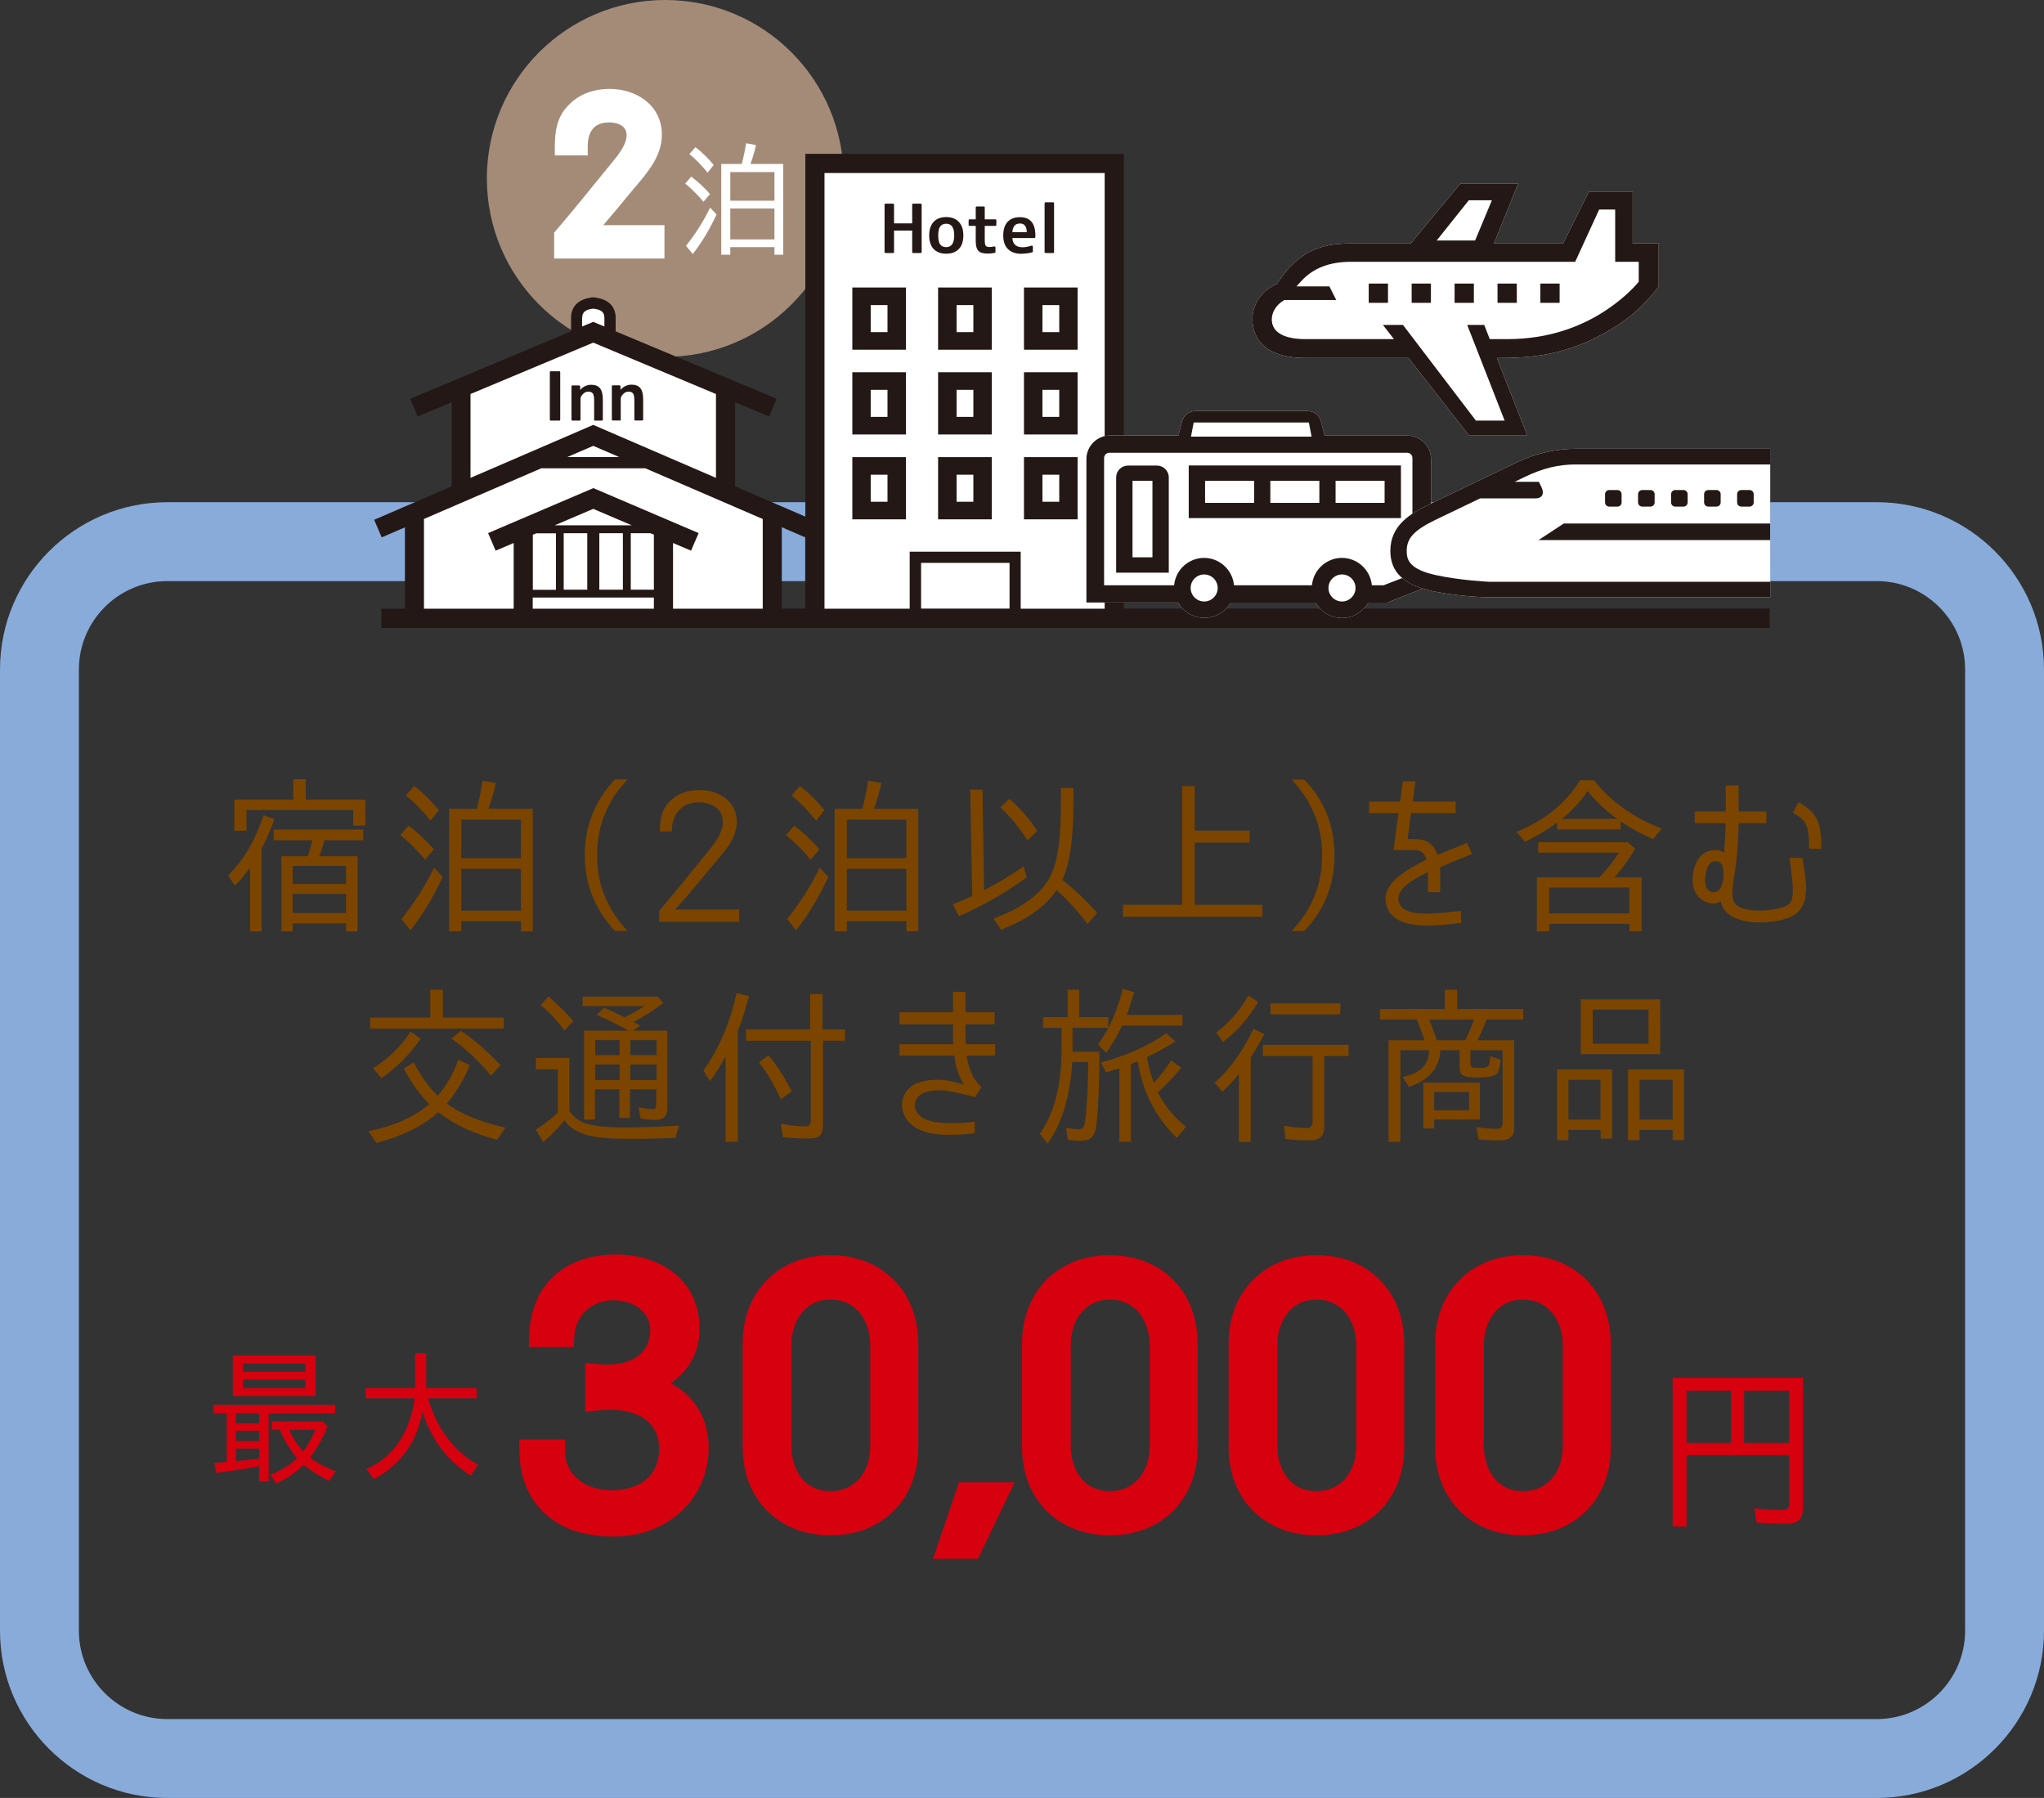 <?xml version="1.0" encoding="UTF-8"?>
<svg id="_レイヤー_2" data-name="レイヤー 2" xmlns="http://www.w3.org/2000/svg" viewBox="0 0 181.37 159.53">
  <rect x="0" y="0" width="181.37" height="159.53" fill="#333333" stroke="none"/>
  <defs>
    <style>
      .cls-1 {
        fill: #a48b78;
      }

      .cls-1, .cls-2, .cls-3, .cls-4, .cls-5, .cls-6 {
        stroke-width: 0px;
      }

      .cls-2 {
        fill: #7b4500;
      }

      .cls-3 {
        fill: #d7000f;
      }

      .cls-4 {
        fill: #88abda;
      }

      .cls-5 {
        fill: #fff;
      }

      .cls-6 {
        fill: #231815;
      }
    </style>
  </defs>
  <g id="_文字" data-name="文字">
    <g>
      <circle class="cls-1" cx="59.03" cy="15.83" r="15.83"/>
      <g>
        <path class="cls-5" d="M55.71,17.37l.69-.82c1.09-1.28,2.33-2.73,2.33-4.59,0-2.67-2.32-4.07-4.61-4.07-1.69,0-3.03.6-3.98,1.79h-.01c-.72.94-.88,1.97-.9,3.24v.87s2.92,0,2.92,0v-.85c0-.78.24-2.08,1.88-2.08.37,0,1.57.08,1.57,1.14,0,.85-.75,1.76-1.35,2.49l-.58.71c-1.48,1.82-2.87,3.54-4.29,5.2l-.21.24v2.3h9.79v-2.96h-5.43c.77-.9,1.46-1.73,2.18-2.6Z"/>
        <path class="cls-5" d="M62.41,17.89h.02l.57-.67c-.5-.58-1.06-1.1-1.67-1.55l-.53.62c.59.48,1.12,1.01,1.61,1.6Z"/>
        <path class="cls-5" d="M62.78,15.32h.01l.54-.68c-.49-.59-1.01-1.12-1.62-1.58l-.54.61c.6.49,1.12,1.04,1.61,1.64Z"/>
        <path class="cls-5" d="M60.87,21.81l.6.73c.86-1.1,1.54-2.28,2.11-3.51l-.57-.61c-.59,1.23-1.31,2.35-2.14,3.39Z"/>
        <path class="cls-5" d="M66.59,14.56c.19-.54.37-1.11.49-1.69l-.87-.16c-.11.63-.23,1.24-.39,1.84h-1.82v8.05h.8v-.67h3.92v.67h.78v-8.05h-2.91ZM68.72,21.24h-3.92v-2.74h3.92v2.74ZM68.72,17.81h-3.92v-2.54h3.92v2.54Z"/>
      </g>
      <path class="cls-4" d="M166.53,159.53H14.84c-8.18,0-14.84-6.66-14.84-14.84V59.4c0-8.18,6.66-14.84,14.84-14.84h151.69c8.18,0,14.84,6.66,14.84,14.84v85.29c0,8.18-6.66,14.84-14.84,14.84ZM14.84,51.56c-4.32,0-7.84,3.52-7.84,7.84v85.29c0,4.32,3.52,7.84,7.84,7.84h151.69c4.32,0,7.84-3.52,7.84-7.84V59.4c0-4.32-3.52-7.84-7.84-7.84H14.84Z"/>
      <g>
        <path class="cls-2" d="M20.83,78.59l-.58-.93c1.49-1.44,2.48-3.33,3.14-5.33l.96.35c-.31.88-.71,1.78-1.14,2.64v7.32h-1.02v-5.67c-.4.57-.84,1.1-1.35,1.62ZM31.35,71.87h-9.48v1.84h-1.08v-2.77h5.23v-1.8h1.11v1.8h5.29v2.31h-1.08v-1.38ZM30.71,81.93h-4.74v.71h-1v-6.67h2.35l.03-.1c.12-.44.27-.86.36-1.32h-3.42v-.95h7.95v.95h-3.45c-.13.46-.29.97-.46,1.42h3.4v6.67h-1.02v-.71ZM30.71,76.83h-4.74v1.61h4.74v-1.61ZM25.97,79.31v1.7h4.74v-1.7h-4.74Z"/>
        <path class="cls-2" d="M35.53,74.1l.72-.84c.82.61,1.57,1.32,2.25,2.1l-.76.9h-.03c-.66-.79-1.38-1.51-2.17-2.16ZM38.51,76.98l.77.82c-.77,1.67-1.69,3.25-2.85,4.74l-.81-.99c1.12-1.39,2.1-2.91,2.9-4.57ZM36.02,70.58l.73-.83c.83.62,1.53,1.33,2.19,2.13l-.73.92h-.02c-.66-.81-1.36-1.56-2.17-2.22ZM42.83,69.27l1.17.21c-.17.78-.4,1.54-.66,2.28h3.93v10.87h-1.05v-.9h-5.29v.9h-1.08v-10.87h2.46c.21-.81.38-1.64.52-2.49ZM40.93,72.72v3.43h5.29v-3.43h-5.29ZM40.93,77.09v3.71h5.29v-3.71h-5.29Z"/>
        <path class="cls-2" d="M51.89,75.87c0-2.58.9-4.83,2.68-6.71h1.12c-1.8,1.88-2.71,4.1-2.71,6.74s.94,4.83,2.71,6.7h-1.12c-1.78-1.89-2.68-4.14-2.68-6.73Z"/>
        <path class="cls-2" d="M59.17,71.39c.44-.54,1.25-1.29,2.91-1.29,1.57,0,3.3.9,3.3,2.82,0,1.56-1.25,2.79-2.27,4.02-1,1.21-1.96,2.38-3.19,3.76h5.67v1.09h-7.09v-.99c1.35-1.57,2.67-3.21,4.08-4.95.63-.78,1.56-1.79,1.56-2.91,0-1.18-1-1.75-2.13-1.75-1.62,0-2.4,1.14-2.4,2.58h-1.06c.02-.96.12-1.73.63-2.38Z"/>
        <path class="cls-2" d="M69.74,74.1l.72-.84c.82.61,1.57,1.32,2.25,2.1l-.76.9h-.03c-.66-.79-1.38-1.51-2.17-2.16ZM72.73,76.98l.77.82c-.77,1.67-1.69,3.25-2.85,4.74l-.81-.99c1.12-1.39,2.1-2.91,2.9-4.57ZM70.24,70.58l.73-.83c.83.62,1.53,1.33,2.19,2.13l-.73.92h-.02c-.66-.81-1.36-1.56-2.17-2.22ZM77.04,69.27l1.17.21c-.17.78-.4,1.54-.66,2.28h3.93v10.87h-1.05v-.9h-5.29v.9h-1.08v-10.87h2.46c.21-.81.38-1.64.52-2.49ZM75.14,72.72v3.43h5.29v-3.43h-5.29ZM75.14,77.09v3.71h5.29v-3.71h-5.29Z"/>
        <path class="cls-2" d="M90.83,76.88l.27.96c-1.85,1.37-3.85,2.5-6,3.45l-.55-1.05c.58-.24,1.17-.5,1.74-.75h-.02l-.18-9.43h1.09l.14,8.92c1.19-.58,2.34-1.32,3.51-2.1ZM93.75,78.98c-1.15,1.7-3.04,2.78-4.92,3.51l-.67-.99c2.08-.75,4.36-2,5.23-4.17.77-1.92.75-4.86.75-6.99v-.42h1.11v1.22c0,2.05-.12,5.04-.98,6.93h-.01c1.12.88,2.14,1.86,3.09,2.92l-.84.99c-.84-1.08-1.74-2.11-2.76-3ZM88.77,71.63l.81-.75c.95.87,1.8,1.82,2.46,2.85l-.85.81h-.03c-.69-1.08-1.48-2.05-2.39-2.91Z"/>
        <path class="cls-2" d="M106.01,80.28h6.01v1.06h-12.37v-1.06h5.25v-10.53h1.11v3.95h4.87v1.06h-4.87v5.52Z"/>
        <path class="cls-2" d="M117.32,75.89c0-2.62-.93-4.84-2.71-6.72h1.12c1.81,1.89,2.68,4.12,2.68,6.72s-.87,4.82-2.68,6.72h-1.12c1.78-1.89,2.71-4.09,2.71-6.72Z"/>
        <path class="cls-2" d="M125.55,74.46c1.04-.03,1.69.46,2.01,1.4.78-.33,1.54-.63,2.62-1.07l.44.98c-1.1.43-2.02.81-2.83,1.17v2.22h-1.08v-1.8c-1.24.66-3.01,1.5-2.55,2.77.36.99,2.04.93,2.59.93.93,0,1.97-.13,2.87-.24l.04,1.06c-.98.12-1.94.24-2.97.24-1.98.01-3.12-.5-3.56-1.5-.92-2.19,1.75-3.43,3.45-4.37-.23-.73-.68-.82-1.04-.82h-1.89l.44-3.29h-2.61v-1.02h2.76l.24-1.8h1.12l-.25,1.8h3.81v1.02h-3.96l-.3,2.31h.65Z"/>
        <path class="cls-2" d="M135.33,74.7l-.77-.9c2.34-.91,4.3-2.41,5.65-4.57h1.23c1.56,2,3.65,3.38,6,4.29l-.75.93c-1.01-.43-2-.96-2.88-1.56v.7h-5.64v-.61c-.88.66-1.86,1.21-2.85,1.72ZM143.66,75.65h-7.17v-.92h7.95l.66.57c-.52.86-1.12,1.73-1.83,2.55h2.4v4.78h-1.08v-.66h-7.12v.66h-1.1v-4.78h5.55c.63-.65,1.25-1.41,1.74-2.21ZM137.46,78.75v2.29h7.12v-2.29h-7.12ZM140.87,70.19c-.61.92-1.41,1.77-2.28,2.47h4.92c-.99-.71-1.89-1.53-2.64-2.47Z"/>
        <path class="cls-2" d="M154.28,73.05c-.02.85-.08,1.84-.15,2.82-.06.63-.15,1.23-.23,1.75-.23,1.41-.33,2.25.19,2.7.92.69,3.09.54,4.2.15.87-.31,1-.81.51-4.35h1.14l.19,1.26c.27,1.75.25,3.44-1.46,4.07-1.3.48-3.99.69-5.28-.33-.38-.3-.6-.65-.71-1.14-.55.34-1.41.22-1.98-.44-.42-.43-.59-1.16-.48-1.92.18-1.39.91-2.21,1.99-2.19.36,0,.54.07.78.25.06-.96.11-1.88.14-2.64h-2.75v-1.04h2.75v-2.31h1.14v2.31h2.47v1.04h-2.49ZM151.31,77.78c-.06.45.01.87.22,1.14.27.32.75.32,1.04.01.33-.4.4-1.17.34-1.74-.07-.74-.49-.77-.67-.77-.69-.03-.88.95-.93,1.35ZM159.08,72.11l.52-.93c1.71.99,2.01,1.8,2.01,4.14h-1.08c0-2.37-.38-2.59-1.46-3.21Z"/>
        <path class="cls-2" d="M38.11,97.97c-.94-.93-1.66-2.01-2.28-3.15l.88-.56c.57,1.11,1.26,2.12,2.12,2.97.81-.93,1.42-1.99,1.84-3.19l1.02.46c-.48,1.2-1.19,2.4-2.04,3.42,1.47,1.08,3.42,1.74,5.19,2.13l-.73,1.09c-1.86-.51-3.73-1.27-5.22-2.46-1.52,1.38-3.51,2.21-5.49,2.73l-.71-1.05c1.96-.38,3.9-1.1,5.41-2.4ZM32.86,90.29h5.32v-2.47h1.12v2.47h5.41v.97h-11.86v-.97ZM36.42,91.54l.9.62c-.92,1.39-2.11,2.53-3.46,3.51l-.76-.89c1.33-.82,2.46-1.9,3.33-3.24ZM40.05,92.15l.85-.68c1.32.86,2.44,1.92,3.51,3.03l-.82.92h-.03c-1.03-1.23-2.19-2.34-3.51-3.27Z"/>
        <path class="cls-2" d="M51.63,99.54c.9.45,2.76.5,3.72.5,1.64,0,3.29-.08,4.94-.17-.17.34-.27.71-.33,1.09-1.26.04-2.52.09-3.79.09-1.19,0-3-.01-4.14-.36-.79-.24-1.48-.6-1.95-1.3-.54.72-1.21,1.37-1.89,1.95l-.63-1.11c.7-.46,1.36-.96,1.96-1.51h-.02v-3.85h-1.95v-1h2.97v4.69c.3.43.67.76,1.11.99ZM47.97,89.18l.69-.76c.79.67,1.54,1.38,2.2,2.17l-.75.83h-.03c-.61-.83-1.3-1.58-2.11-2.24ZM52.95,90.04l.65-.62c.62.25,1.22.54,1.81.84.54-.25,1.25-.64,1.75-.99h-5.46v-.84h6.67l.49.57c-.82.62-1.72,1.18-2.64,1.68.19.11.4.21.58.32l-.62.45h3.03v6.91c0,.66-.32,1-1.01,1-.43,0-.9-.03-1.36-.13l-.17-.99c.44.11.85.17,1.26.17.23,0,.3-.17.3-.39v-1.37h-2.33v2.54h-.94v-2.54h-2.17v2.69h-.96v-7.89h3.92c-.92-.53-1.83-1-2.82-1.41ZM52.81,92.29v1.33h2.17v-1.33h-2.17ZM52.81,94.45v1.38h2.17v-1.38h-2.17ZM58.26,93.62v-1.33h-2.33v1.33h2.33ZM58.26,95.83v-1.38h-2.33v1.38h2.33Z"/>
        <path class="cls-2" d="M63.01,95.93l-.6-.94c1.47-2.03,2.4-4.41,2.96-6.88l1.09.28c-.27,1-.58,2.1-.99,3.04v9.88h-1.08v-7.57c-.39.71-.85,1.44-1.38,2.19ZM73.02,99.77c0,.98-.31,1.25-1.3,1.25-.75,0-1.52-.04-2.25-.12l-.18-1.2c.74.15,1.46.24,2.16.24.36,0,.5-.22.5-.57v-7.03h-5.75v-1h5.69v-3.13h1.09v3.13h2v1h-1.95v7.44ZM67.35,94.25l.85-.62c.82,1,1.47,2.07,2.05,3.18l-.93.71h-.05c-.52-1.18-1.14-2.28-1.93-3.27Z"/>
        <path class="cls-2" d="M84.24,100.7c-2.16,0-3.54-.64-4.03-1.83-.25-.62-.23-1.22.07-1.8.45-.84,1.37-1.24,2.9-1.27.81-.01,1.6.21,2.35.45-.5-.89-.75-1.62-.84-2.58h-4.88v-1.02h4.78c-.03-.33-.03-.58-.03-1.77h-4.75v-1.06h4.75v-1.82h1.11v1.82h2.58v1.06h-2.58c0,1.23,0,1.49.02,1.77h2.61v1.02h-2.52c.17,1.14.51,2.04,1.32,2.8h-.02l-.57.88c-.78-.21-2.35-.64-3.27-.61-1.14.04-1.71.33-1.95.85-.13.27-.17.54-.06.84.27.69.96,1.04,2.08,1.17.85.09,2.07.08,3.18-.08v1.02c-.92.13-1.5.15-2.27.15Z"/>
        <path class="cls-2" d="M97.44,98.03l-.03.36c-.05.6-.08,1.39-.21,1.89-.18.65-.52.93-1.23.93-.41,0-.81-.02-1.22-.08l-.15-1.08c.39.09.77.15,1.14.15.4,0,.46-.33.54-.66.07-.33.1-.86.13-1.28,0-.09.02-.18.02-.25.09-1.27.12-2.5.13-3.78h-1.41c-.18,2.52-.68,5.1-2.19,7.24l-.69-.87c1.53-2.17,1.93-4.99,1.93-7.59v-1.81h-1.65v-.95h2.19v-2.44h1.02v2.44h2.58v.95h-3.17v2.12h2.38c-.01,1.57,0,3.13-.13,4.71ZM98.14,93.41l-.71-.75c1.08-1.44,1.77-3.15,2.19-4.92l1.02.29c-.21.67-.41,1.35-.66,2.02h4.95v.95h-5.35c-.39.79-.85,1.65-1.44,2.42ZM100.96,94.17c-.21.09-.41.17-.63.25h.01v6.88h-1.02v-6.51c-.38.13-.8.24-1.17.36l-.48-.87c2.07-.55,4.04-1.37,5.82-2.59l.81.72c-.81.51-1.63.97-2.53,1.39h.01c.12.78.32,1.53.6,2.27.57-.58,1.1-1.26,1.53-1.98l.9.65c-.63.78-1.32,1.51-2.08,2.19h.01c.62,1.21,1.44,2.22,2.5,3.04l-.81,1c-1.95-1.89-3.04-4.17-3.48-6.81Z"/>
        <path class="cls-2" d="M108.46,96.86l-.68-.79c1.46-1.3,2.58-2.97,3.44-4.78l.96.48c-.3.6-.79,1.41-1.2,2.05v7.5h-1.05v-6.04c-.45.56-.94,1.1-1.47,1.59ZM110.77,88.34l.87.56c-.78,1.35-1.81,2.55-3.12,3.55l-.6-.84c1.15-.86,2.11-1.96,2.85-3.27ZM116.22,101.18c-.73,0-1.44-.03-2.15-.12l-.13-1.18c.71.13,1.4.21,2.05.21.33,0,.48-.21.48-.57v-5.82h-4.41v-.99h7.6v.99h-2.16v6.33c0,.83-.48,1.16-1.29,1.16ZM112.74,89.03h6.19v.97h-6.19v-.97Z"/>
        <path class="cls-2" d="M131.07,94.76h.15c.96,0,.93-.13,1.02-1.05l.92.33c-.03.29-.12.92-.3,1.18-.25.36-1.3.38-1.69.38-.34,0-1.15,0-1.44-.24-.19-.16-.21-.45-.21-.69v-1.49h-1.71c-.09,1.71-1.19,2.75-2.79,3.25l-.56-.87c1.29-.26,2.35-.9,2.35-2.34v-.04h-2.55v8.13h-1.05v-9.01h3.19c-.19-.58-.43-1.27-.7-1.84h-3.25v-.93h5.76v-1.71h1.09v1.71h5.86v.93h-3.24c-.23.6-.54,1.29-.83,1.84h3.27v7.81c0,.78-.5,1.08-1.23,1.08-.65,0-1.27-.03-1.92-.09l-.21-1.09c.61.09,1.23.15,1.88.15.34,0,.45-.24.45-.57v-6.41h-2.85v1.14c0,.45.25.43.58.43ZM131.32,96.05v3.29h-4.06v.78h-.96v-4.06h5.02ZM127.5,92.3h2.52c.28-.52.58-1.29.78-1.84h-3.99c.25.6.48,1.23.69,1.84ZM130.36,98.51v-1.63h-3.1v1.63h3.1Z"/>
        <path class="cls-2" d="M139.17,100.26v.9h-1v-6.27h4.88v6.13h-1.02v-.76h-2.85ZM139.17,95.81v3.53h2.85v-3.53h-2.85ZM147.31,88.67v4.86h-7.04v-4.86h7.04ZM141.33,89.58v3.03h4.95v-3.03h-4.95ZM145.48,100.26v.9h-1.02v-6.27h4.96v6.27h-1v-.9h-2.94ZM145.48,95.81v3.53h2.94v-3.53h-2.94Z"/>
      </g>
      <path class="cls-3" d="M27.59,129.23h-.01c.64-.87,1.11-1.73,1.48-2.68l-.44-.43h-4.5v.74h.72c.34.9.9,1.79,1.53,2.52-.68.65-1.51,1.14-2.39,1.47l.53.77c.92-.4,1.73-.95,2.43-1.66.69.58,1.46,1.05,2.29,1.43l.57-.85c-.82-.29-1.6-.68-2.29-1.21l.08-.1ZM26.91,128.79c-.51-.56-.95-1.24-1.26-1.92h2.34c-.3.69-.65,1.34-1.08,1.92Z"/>
      <path class="cls-3" d="M28.01,120.27h-7.35v3.6h7.35v-3.6ZM27.1,123.17h-5.53v-.77h5.53v.77ZM27.1,121.73h-5.53v-.74h5.53v.74Z"/>
      <path class="cls-3" d="M29.74,124.64h-10.79v.75h1.17v4.32h.01c-.25.03-.49.05-.75.07l-.38.03.22.88.29-.04c1.1-.16,2.42-.33,3.48-.57v1.37h.85v-6.04h5.9v-.75ZM20.93,125.39h2.07v.9h-2.07v-.9ZM20.93,126.95h2.07v.91h-2.07v-.91ZM21.68,129.57l-.75.08v-1.12h2.07v.88h.03c-.43.07-.9.1-1.34.16Z"/>
      <path class="cls-3" d="M37.99,124.07h4.3v-.91h-4.47v-3.09h-.99v3.09h-4.38v.91h4.34c-.34,2.69-1.7,5.2-4.29,6.27l.68.91c2.42-1.33,3.85-3.35,4.3-6.01.75,2.39,2.13,4.29,4.29,5.69l.65-.96c-2.29-1.27-3.72-3.41-4.43-5.9Z"/>
      <path class="cls-3" d="M59.5,122.74c1.68-1.16,2.57-2.82,2.57-4.83,0-4.56-3.72-6.6-7.41-6.6-4.62,0-7.57,2.75-7.7,7.18l-.03,1.03h3.98l.05-.94c.11-1.89,1.55-3.21,3.5-3.21,1.57,0,3.24.92,3.24,2.63,0,.5-.11,1.45-.88,2.16-.79.72-2.1,1.03-3.81.88l-1.08-.09v4.32l1.11-.12c1.15-.13,2.13-.07,3.02.2.57.16,2.43.86,2.43,3.18,0,2.73-2.15,3.7-4.16,3.7-2.51,0-4.19-1.41-4.19-3.5v-1h-4.07l.02,1.01c.03,2.22.7,3.96,2.02,5.32,1.47,1.51,3.6,2.28,6.37,2.28h0c4.79,0,8.4-3.39,8.4-7.88,0-2.56-1.2-4.56-3.36-5.73Z"/>
      <path class="cls-3" d="M73.69,111.37c-4.59,0-7.79,3.21-7.79,7.82v9.25c0,4.59,3.2,7.79,7.79,7.79s7.79-3.2,7.79-7.79v-9.25c0-4.6-3.2-7.82-7.79-7.82ZM70.22,119.33c0-1.94,1.08-4.02,3.47-4.02s3.53,2.02,3.53,4.02v8.96c0,2.4-1.42,4.02-3.53,4.02-2.4,0-3.47-2.02-3.47-4.02v-8.96Z"/>
      <polygon class="cls-3" points="82.79 138.31 86.78 138.31 90.03 131.53 85.09 131.53 82.79 138.31"/>
      <path class="cls-3" d="M98.48,111.37c-4.59,0-7.79,3.21-7.79,7.82v9.25c0,4.59,3.2,7.79,7.79,7.79s7.79-3.2,7.79-7.79v-9.25c0-4.6-3.2-7.82-7.79-7.82ZM95.01,119.33c0-1.94,1.08-4.02,3.47-4.02s3.53,2.02,3.53,4.02v8.96c0,2.4-1.42,4.02-3.53,4.02-2.4,0-3.47-2.02-3.47-4.02v-8.96Z"/>
      <path class="cls-3" d="M116.81,111.37c-4.59,0-7.79,3.21-7.79,7.82v9.25c0,4.59,3.2,7.79,7.79,7.79s7.79-3.2,7.79-7.79v-9.25c0-4.6-3.2-7.82-7.79-7.82ZM113.34,119.33c0-1.94,1.08-4.02,3.47-4.02s3.53,2.02,3.53,4.02v8.96c0,2.4-1.42,4.02-3.53,4.02-2.4,0-3.47-2.02-3.47-4.02v-8.96Z"/>
      <path class="cls-3" d="M135.14,111.37c-4.59,0-7.79,3.21-7.79,7.82v9.25c0,4.59,3.2,7.79,7.79,7.79s7.79-3.2,7.79-7.79v-9.25c0-4.6-3.2-7.82-7.79-7.82ZM131.67,119.33c0-1.94,1.08-4.02,3.47-4.02s3.53,2.02,3.53,4.02v8.96c0,2.4-1.42,4.02-3.53,4.02-2.4,0-3.47-2.02-3.47-4.02v-8.96Z"/>
      <path class="cls-3" d="M148.43,135.44h1.22v-6.32h9.11v4.29c0,.42-.21.59-.6.59-.85,0-1.67-.07-2.5-.18l.21,1.27c.85.07,1.71.11,2.56.11,1.16,0,1.55-.38,1.55-1.5v-11.45h-11.56v13.18ZM154.76,123.39h4v4.64h-4v-4.64ZM149.65,123.39h3.94v4.64h-3.94v-4.64Z"/>
      <path class="cls-5" d="M71.55,55.59h-.14s-37.49-.01-37.49-.01v-1.42h2.09v-7.58l-2.13.92-.56-1.3,6.83-2.95v-7.77l-3.08,1.29-.55-1.31,14.23-5.96v-1.29c0-.46.16-.86.46-1.14.36-.34.84-.46,1.19-.5l.13-.02h.2s.07.02.07.02c.34.04.83.16,1.19.5.3.29.46.68.46,1.14v1.29l14.23,5.96-.55,1.31-3.08-1.29v7.77l6.51,2.81V13.81h27.98v40.36h57.47v1.42h-57.47s-27.98.01-27.98.01ZM69.18,54.17h2.37v-6.53l-.27-.06.16-.02-2.26-.98v7.58Z"/>
      <path class="cls-6" d="M92.69,18.04c0-.06.03-.09.09-.09h.66c.06,0,.09.03.09.09v4.32c0,.06-.03.09-.09.09h-.66c-.06,0-.09-.03-.09-.09v-4.32Z"/>
      <g>
        <path class="cls-6" d="M80.39,25.51h-4.76v5.52h4.76v-5.52ZM78.75,29.47h-1.49v-2.4h1.49v2.4Z"/>
        <path class="cls-6" d="M83.24,31.03h4.76v-5.52h-4.76v5.52ZM84.88,27.07h1.49v2.4h-1.49v-2.4Z"/>
        <path class="cls-6" d="M90.86,31.03h4.76v-5.52h-4.76v5.52ZM92.5,27.07h1.49v2.4h-1.49v-2.4Z"/>
        <path class="cls-6" d="M80.39,33.03h-4.76v5.52h4.76v-5.52ZM78.75,36.99h-1.49v-2.4h1.49v2.4Z"/>
        <path class="cls-6" d="M83.24,38.55h4.76v-5.52h-4.76v5.52ZM84.88,34.59h1.49v2.4h-1.49v-2.4Z"/>
        <path class="cls-6" d="M90.86,38.55h4.76v-5.52h-4.76v5.52ZM92.5,34.59h1.49v2.4h-1.49v-2.4Z"/>
        <path class="cls-6" d="M80.39,40.56h-4.76v5.52h4.76v-5.52ZM78.75,44.52h-1.49v-2.4h1.49v2.4Z"/>
        <path class="cls-6" d="M83.24,46.08h4.76v-5.52h-4.76v5.52ZM84.88,42.12h1.49v2.4h-1.49v-2.4Z"/>
        <path class="cls-6" d="M90.86,46.08h4.76v-5.52h-4.76v5.52ZM92.5,42.12h1.49v2.4h-1.49v-2.4Z"/>
        <path class="cls-6" d="M157.04,54h-57.32V13.65h-28.26v32.19l-6.23-2.69v-7.46l3.02,1.26.66-1.57-14.28-5.98v-1.2c0-.5-.17-.93-.5-1.25-.39-.37-.91-.5-1.27-.54v-.02s-.09,0-.19,0h-.04c-.1,0-.17,0-.19,0v.02c-.36.04-.88.17-1.27.54-.33.31-.5.74-.5,1.25v1.2l-14.27,5.98.66,1.57,3.02-1.26v7.46l-6.88,2.97.67,1.56,2.06-.89v7.22h-2.09v1.7h37.63s28.26.01,28.26.01h0s57.32-.01,57.32-.01v-1.7ZM98.02,15.35v38.66h-7.45v-5.06h-9.85v5.06h-7.56V15.35h24.86ZM89.58,54h-7.85v-4.06h7.85v4.06ZM51.66,28.19c0-.3.11-.44.19-.52.21-.2.57-.27.8-.28.23.02.58.08.79.28.08.08.19.22.19.52v.78l-.99-.41-.99.41v-.78ZM41.75,34.96l10.89-4.56,10.89,4.56v7.44l-10.89-4.7-10.89,4.7v-7.44ZM54.94,40.55h-4.6l2.3-.99,2.3.99ZM37.61,46.05l10.42-4.5h9.23l10.42,4.5v7.96h-7.96v-5.83l1.6.68.67-1.56-9.34-3.99-9.34,3.99.67,1.56,1.6-.68v5.83h-7.96v-7.96ZM58.02,47.45v4.87h-2.05v-5.01h1.74l.32.13ZM55.96,46.61h-6.74l3.42-1.46,3.42,1.46h-.1ZM55.27,47.31v5.01h-2.09v-5.01h2.09ZM52.11,47.31v5.01h-2.09v-5.01h2.09ZM47.27,47.45l.32-.13h1.74v5.01h-2.05v-4.87ZM47.27,53.02h10.75v.99h-10.75v-.99ZM69.37,54v-7.22l2.06.89.02-.06v6.39h-2.09Z"/>
        <path class="cls-6" d="M48.88,32.94c-.06,0-.09.03-.09.09v4.2c0,.06.03.09.09.09h.74c.06,0,.09-.03.09-.09v-4.2c0-.06-.03-.09-.09-.09h-.74Z"/>
        <path class="cls-6" d="M52.71,37.23c0,.06.03.09.09.09h.6c.06,0,.09-.03.09-.09v-1.75c0-.48-.08-.82-.25-1.03s-.43-.31-.79-.31-.7.15-.96.45h-.01v-.3c-.01-.06-.04-.09-.11-.09h-.57c-.06,0-.09.03-.09.09v2.94c0,.06.03.09.09.09h.62c.06,0,.09-.03.09-.09v-1.82c0-.16.07-.31.22-.45.14-.14.29-.21.46-.21.2,0,.33.05.41.16.08.11.12.32.12.62v1.69Z"/>
        <path class="cls-6" d="M54.99,37.32c.06,0,.09-.03.09-.09v-1.82c0-.16.07-.31.22-.45.14-.14.29-.21.46-.21.2,0,.33.05.41.16.08.11.12.32.12.62v1.69c0,.06.03.09.09.09h.6c.06,0,.09-.03.09-.09v-1.75c0-.48-.08-.82-.25-1.03s-.43-.31-.79-.31-.7.15-.96.45h-.01v-.3c-.01-.06-.04-.09-.11-.09h-.57c-.06,0-.09.03-.09.09v2.94c0,.06.03.09.09.09h.62Z"/>
        <path class="cls-6" d="M79.24,22.45c.06,0,.09-.03.09-.09v-1.9h1.61v1.9c0,.06.03.09.09.09h.66c.06,0,.09-.03.09-.09v-4.2c0-.06-.03-.09-.09-.09h-.66c-.06,0-.09.03-.09.09v1.66h-1.61v-1.66c0-.06-.03-.09-.09-.09h-.66c-.06,0-.09.03-.09.09v4.2c0,.06.03.09.09.09h.66Z"/>
        <path class="cls-6" d="M83.96,22.51c.48,0,.85-.14,1.12-.42s.4-.68.4-1.2-.13-.91-.4-1.2c-.27-.29-.64-.43-1.12-.43s-.85.14-1.12.43c-.26.29-.39.68-.39,1.2s.13.92.39,1.2c.27.28.64.42,1.12.42ZM83.42,20.1c.12-.16.29-.25.54-.25.48,0,.71.35.71,1.04s-.24,1.04-.71,1.04c-.24,0-.42-.08-.54-.25s-.17-.43-.17-.79.06-.63.17-.79Z"/>
        <path class="cls-6" d="M86.58,20.03v1.34c0,.43.08.72.23.88.15.17.42.25.81.25.23,0,.44-.02.63-.06.05,0,.08-.04.08-.08v-.4s-.01-.07-.04-.08-.06-.02-.09-.01c-.13.03-.26.05-.39.05-.18,0-.29-.04-.35-.12-.05-.08-.08-.25-.08-.5v-1.26h.94c.06,0,.09-.03.09-.09v-.4c0-.06-.03-.09-.09-.09h-.94v-1.05c0-.06-.03-.09-.09-.09h-.62c-.06,0-.09.03-.09.09v1.05h-.54c-.06,0-.09.03-.09.09v.4c0,.06.03.09.09.09h.54Z"/>
        <path class="cls-6" d="M90.66,22.51c.3,0,.61-.04.93-.12.04-.01.06-.04.06-.09v-.4s-.01-.07-.04-.09-.06-.03-.09-.01c-.3.09-.55.14-.76.14-.3,0-.52-.07-.67-.2-.15-.13-.24-.34-.26-.62h1.95c.05,0,.08-.03.09-.08,0-.03,0-.06,0-.08v-.08c0-1.07-.46-1.61-1.37-1.61-.48,0-.84.14-1.1.42-.25.28-.38.68-.38,1.21s.14.93.43,1.21c.28.27.68.41,1.2.41ZM90.03,20.01c.11-.12.27-.18.48-.18.39,0,.59.26.6.77h-1.28c.02-.28.09-.47.21-.59Z"/>
      </g>
      <path class="cls-5" d="M109.18,53.47h7.57l.04.07c.49.81,1.34,1.29,2.29,1.29s1.8-.5,2.29-1.29l.04-.07h1.69l3.88-1.55v-11.17c0-1.16-.94-2.1-2.1-2.1h-7.34l-.33-1.28c-.15-.53-.63-.9-1.17-.9h-9.97c-.54,0-1.02.36-1.17.88l-.34,1.29h-6.06c-1.16,0-2.1.94-2.1,2.1v12.72h8.14l.04.07c.48.8,1.36,1.29,2.29,1.29s1.8-.48,2.29-1.29l.04-.07Z"/>
      <path class="cls-5" d="M144.87,21.6v-4.6h-3.88l-2.29,4.6h-6.14l2.15-5.32h-5.12l-4.41,5.32h-5.33c-3.04,0-4.8.96-6.51,3.54l-.04.06-.07.03c-1.29.57-2.1,1.76-2.1,3.11,0,1.03.46,3.42,4.71,3.42h9.14l5.35,6.85h5.18l-2.69-6.85h.37c2.99,0,4.71-.38,6.37-.94,1.37-.47,2.76-1.16,4.14-2.08,1.29-.85,2.43-1.94,3.48-3.31v-3.84h-2.32Z"/>
      <path class="cls-6" d="M109.18,53.47h7.57l.04.07c.49.81,1.34,1.29,2.29,1.29s1.8-.5,2.29-1.29l.04-.07h1.69l3.88-1.55v-11.17c0-1.16-.94-2.1-2.1-2.1h-7.34l-.33-1.28c-.15-.53-.63-.9-1.17-.9h-9.97c-.54,0-1.02.36-1.17.88l-.34,1.29h-6.06c-1.16,0-2.1.94-2.1,2.1v12.72h8.14l.04.07c.48.8,1.36,1.29,2.29,1.29s1.8-.48,2.29-1.29l.04-.07ZM119.08,53.37c-.66,0-1.2-.54-1.2-1.2s.54-1.2,1.2-1.2,1.2.54,1.2,1.2-.54,1.2-1.2,1.2ZM106.85,53.37c-.66,0-1.2-.54-1.2-1.2s.54-1.2,1.2-1.2,1.2.54,1.2,1.2-.54,1.2-1.2,1.2ZM122.78,51.93h-1.05l-.02-.13c-.18-1.31-1.32-2.3-2.64-2.3s-2.46.99-2.64,2.3l-.02.13h-6.91l-.02-.13c-.18-1.31-1.32-2.3-2.64-2.3s-2.46.99-2.64,2.3l-.02.13h-6.21v-11.29c0-.26.21-.47.47-.47h26.42c.26,0,.47.21.47.47v10.3l-2.56.99ZM116.38,38.74h-10.7l.24-1.25h10.22l.24,1.25Z"/>
      <path class="cls-6" d="M105.48,45.97h18.83v-4.67h-18.83v4.67ZM112.72,42.66h4.35v1.96h-4.35v-1.96ZM122.86,44.62h-4.35v-1.96h4.35v1.96ZM106.93,42.66h4.35v1.96h-4.35v-1.96Z"/>
      <path class="cls-6" d="M102.66,41.31h-2.57c-.58,0-1.05.47-1.05,1.05v8.45h4.67v-8.45c0-.58-.47-1.05-1.05-1.05M102.26,49.45h-1.77v-6.79h1.77v6.79Z"/>
      <rect class="cls-6" x="121.45" y="25.16" width="1.71" height="1.71"/>
      <rect class="cls-6" x="125.26" y="25.16" width="1.71" height="1.71"/>
      <rect class="cls-6" x="129.07" y="25.16" width="1.71" height="1.71"/>
      <rect class="cls-6" x="132.88" y="25.16" width="1.71" height="1.71"/>
      <rect class="cls-6" x="136.68" y="25.16" width="1.71" height="1.71"/>
      <path class="cls-6" d="M144.87,21.6v-4.6h-3.88l-2.29,4.6h-6.14l2.15-5.32h-5.12l-4.41,5.32h-5.33c-3.04,0-4.8.96-6.51,3.54l-.04.06-.07.03c-1.29.57-2.1,1.76-2.1,3.11,0,1.03.46,3.42,4.71,3.42h9.14l5.35,6.85h5.18l-2.69-6.85h.37c2.99,0,4.71-.38,6.37-.94,1.37-.47,2.76-1.16,4.14-2.08,1.29-.85,2.43-1.94,3.48-3.31v-3.84h-2.32ZM130.33,17.77h2.05l-1.49,3.57h-3.41l2.85-3.57ZM145.41,25l-.06.07c-.1.12-1,1.21-2.73,2.38-1.13.77-2.37,1.38-3.68,1.82-1.63.55-3.38.82-5.2.82h-1.55l-.49-1.26h-1.51l3.32,8.49h-2.55l-6.47-8.49h-1.78l.98,1.26h-7.84c-1.94,0-3-.62-3-1.75,0-.65.39-1.28,1.05-1.68l.06-.04h4.61l-.61-1.21h-2.92l.38-.42c1.06-1.18,2.51-1.76,4.43-1.76h19.92l2.13-4.64h1.42v4.64h2.09v1.77Z"/>
      <path class="cls-5" d="M157.07,41.21v-1.39h-17.24c-1.78,0-3.56.41-5.16,1.17l-7.96,3.82h0c-1.62.79-3.34,1.83-3.34,4.07,0,.95.3,1.71.93,2.3.62.59,1.58,1.01,2.92,1.29,2.32.48,4.83.53,4.93.53h24.93s0-1.39,0-1.39v-10.41Z"/>
      <path class="cls-6" d="M157.07,39.82h-17.24c-1.78,0-3.56.41-5.16,1.17l-7.96,3.82h0c-1.62.79-3.34,1.83-3.34,4.07,0,.95.3,1.71.93,2.3.62.59,1.58,1.01,2.92,1.29,2.32.48,4.83.53,4.93.53h24.93M132.16,51.62c-.12,0-2.52-.12-4.65-.57-2.48-.52-2.69-1.39-2.69-2.16,0-1.13.64-1.83,2.52-2.75l4-1.92h4.9c.64,0,.82-.45.51-1.06l-.2-.41h-2.15l.91-.44c1.58-.76,2.97-1.1,4.53-1.1h17.24v5.24h-18.32l-2.24,1.47h20.56v3.7h-24.91ZM145.35,44.58v-.73c0-.2.16-.37.37-.37h.73c.2,0,.37.16.37.37v.73c0,.2-.16.37-.37.37h-.73c-.2,0-.37-.16-.37-.37M142.42,44.58v-.73c0-.2.16-.37.37-.37h.73c.2,0,.37.16.37.37v.73c0,.2-.16.37-.37.37h-.73c-.2,0-.37-.16-.37-.37M148.28,44.58v-.73c0-.2.16-.37.37-.37h.73c.2,0,.37.16.37.37v.73c0,.2-.16.37-.37.37h-.73c-.2,0-.37-.16-.37-.37M151.21,44.58v-.73c0-.2.16-.37.37-.37h.73c.2,0,.37.16.37.37v.73c0,.2-.16.37-.37.37h-.73c-.2,0-.37-.16-.37-.37M154.14,44.58v-.73c0-.2.16-.37.37-.37h.73c.2,0,.37.16.37.37v.73c0,.2-.16.37-.37.37h-.73c-.2,0-.37-.16-.37-.37"/>
    </g>
  </g>
</svg>